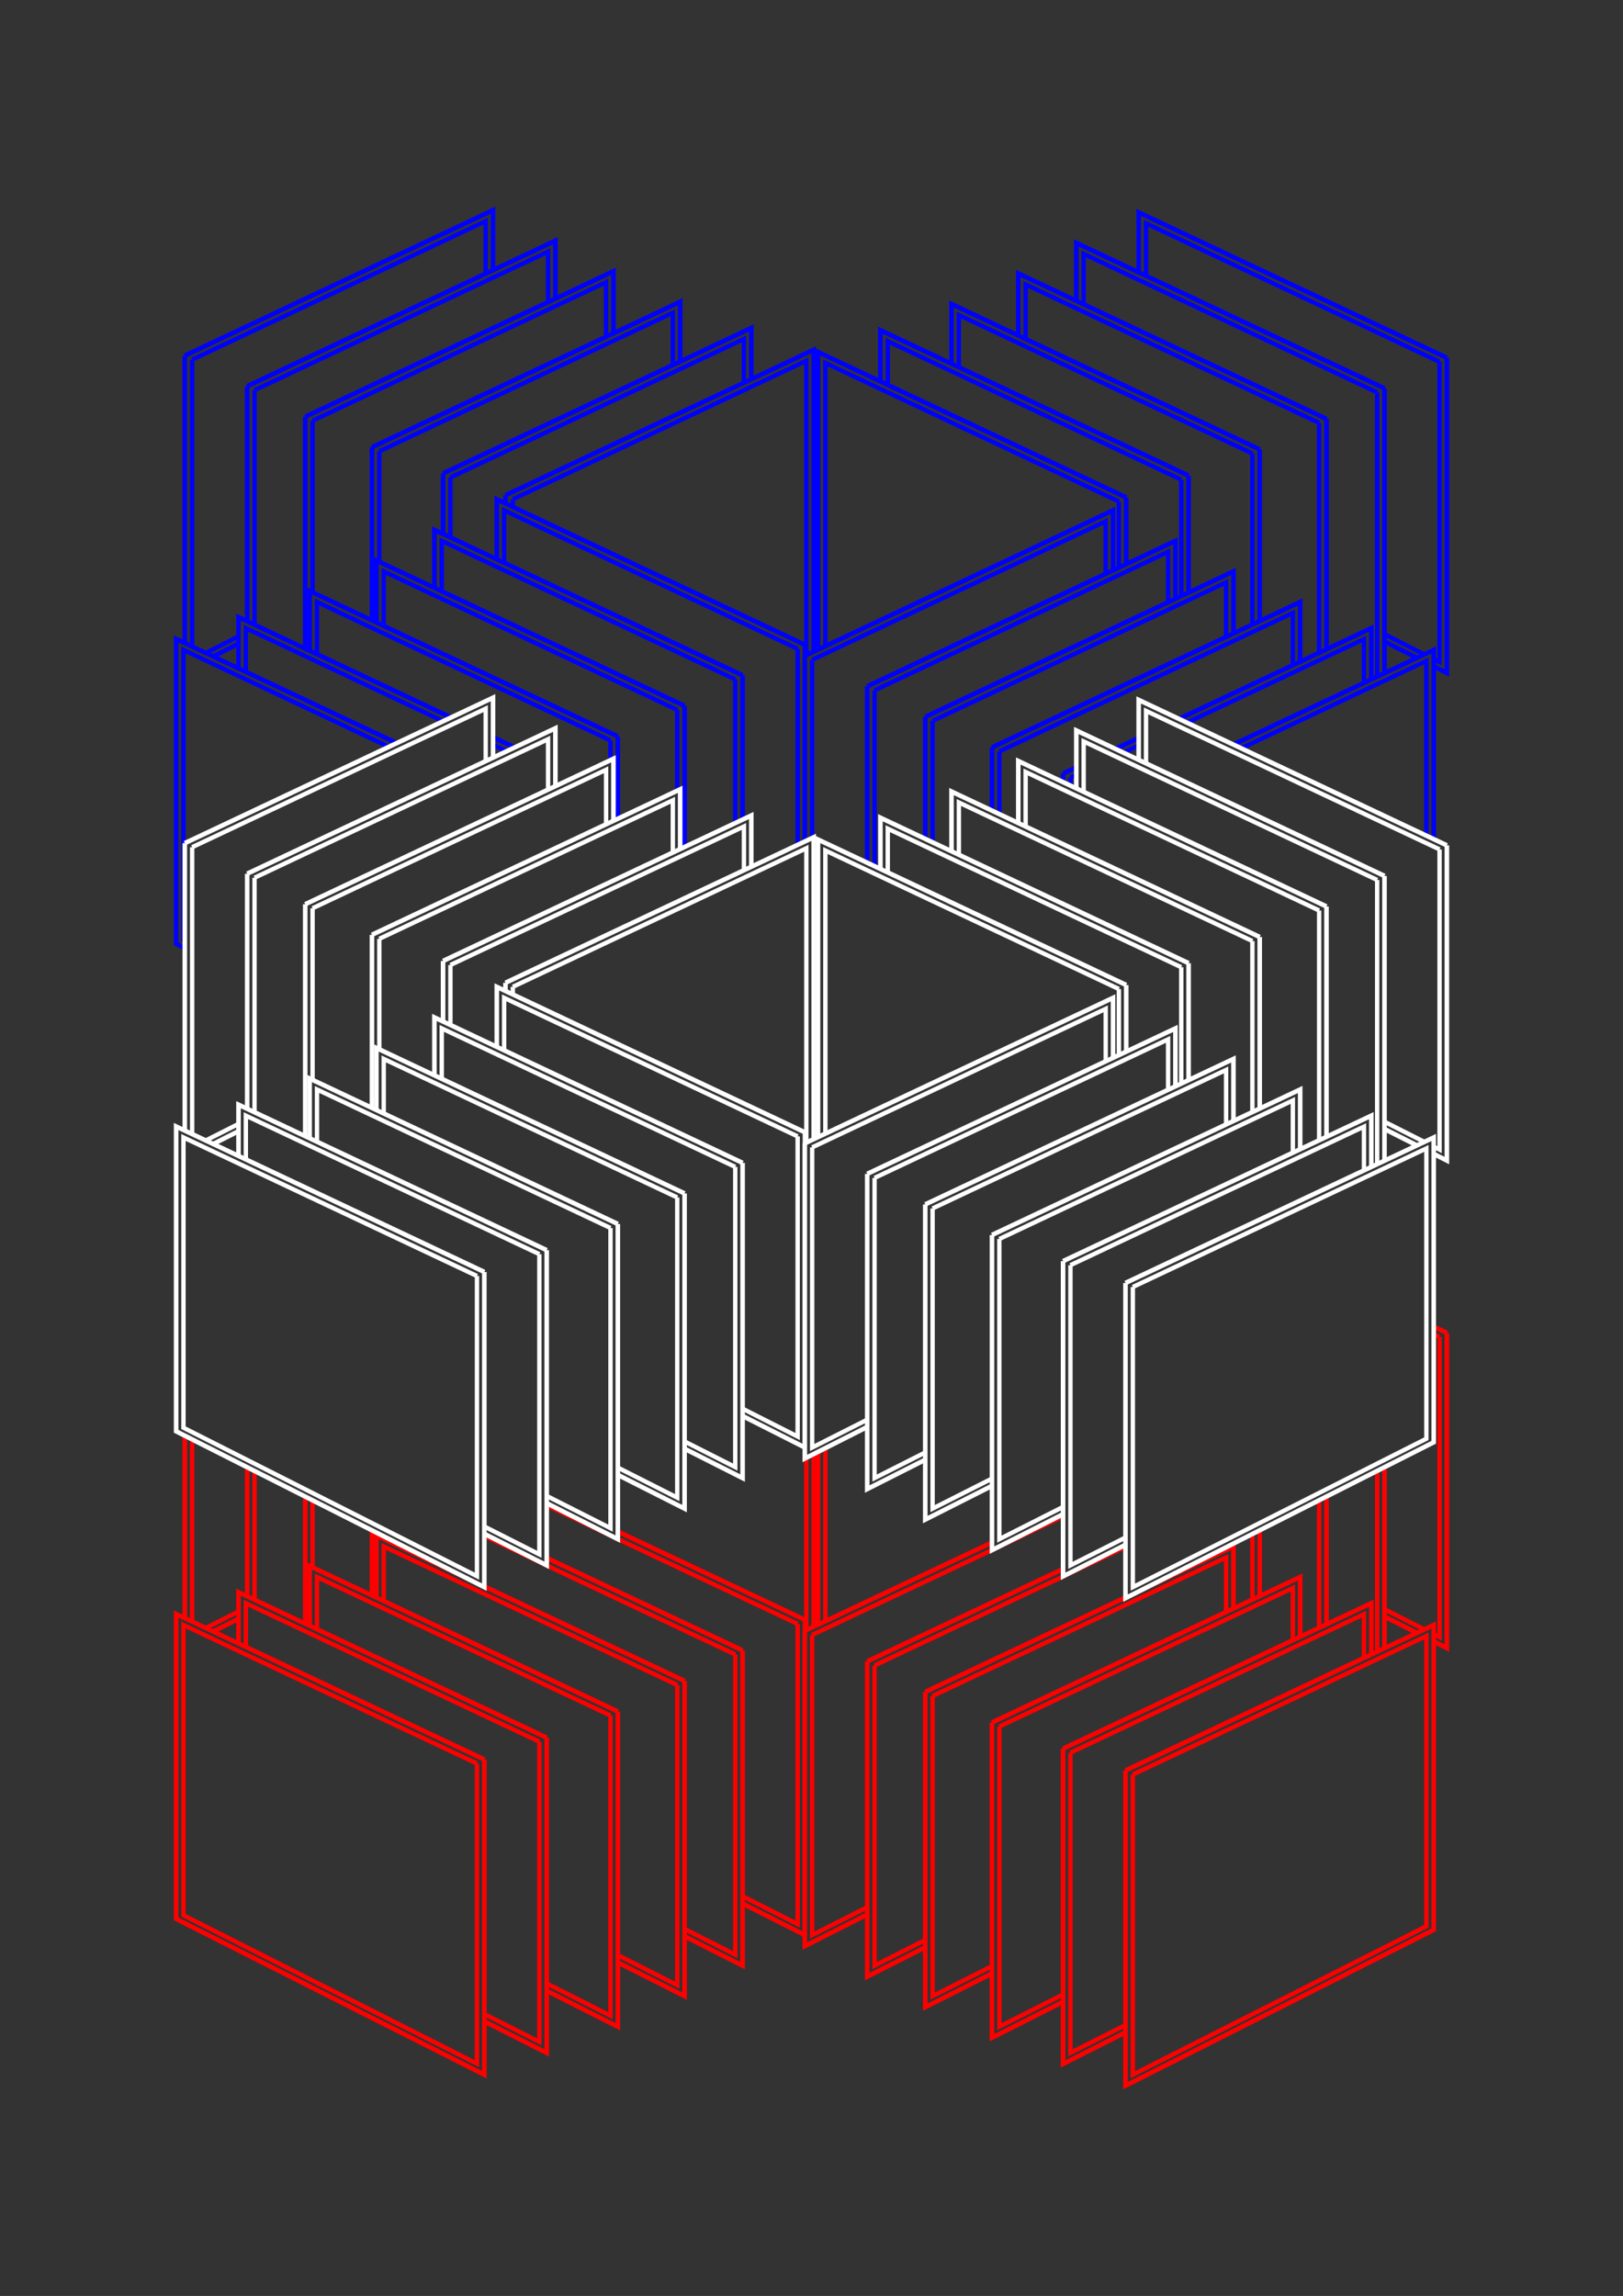 <?xml version="1.0" encoding="UTF-8"?>
<svg version="1.1" viewBox="0 0 744.09 1052.4" xmlns="http://www.w3.org/2000/svg">
<rect x="0" y="0" width="744.09" height="1052.4" fill="#808080" stroke="none"/>
<g fill="#333">
<rect x="-9.736" y="-3.704" width="763.57" height="1072" color="#000000" stroke="#000" stroke-width="1px"/>
<g transform="translate(0 111.74)">
<g transform="translate(4.2109e-6 111.74)" stroke="#f00">
<g transform="translate(21.566 -375.8)">
<path d="m63.164 762.29v144.47l141.3-71.443v-139.71l-141.3 66.68" color="#000000" stroke-width="2.1"/>
<path d="m66.529 764.14v137.59l134.57-68.041v-133.06l-134.57 63.505" color="#000000" stroke-width="2"/>
</g>
<g transform="translate(50.168 -361.8)">
<path d="m63.164 762.29v144.47l141.3-71.443v-139.71l-141.3 66.68" color="#000000" stroke-width="2.1"/>
<path d="m66.529 764.14v137.59l134.57-68.041v-133.06l-134.57 63.505" color="#000000" stroke-width="2"/>
</g>
<g transform="translate(76.77 -347.8)">
<path d="m63.164 762.29v144.47l141.3-71.443v-139.71l-141.3 66.68" color="#000000" stroke-width="2.1"/>
<path d="m66.529 764.14v137.59l134.57-68.041v-133.06l-134.57 63.505" color="#000000" stroke-width="2"/>
</g>
<g transform="translate(107.37 -333.8)">
<path d="m63.164 762.29v144.47l141.3-71.443v-139.71l-141.3 66.68" color="#000000" stroke-width="2.1"/>
<path d="m66.529 764.14v137.59l134.57-68.041v-133.06l-134.57 63.505" color="#000000" stroke-width="2"/>
</g>
<g transform="translate(139.97 -321.8)">
<path d="m63.164 762.29v144.47l141.3-71.443v-139.71l-141.3 66.68" color="#000000" stroke-width="2.1"/>
<path d="m66.529 764.14v137.59l134.57-68.041v-133.06l-134.57 63.505" color="#000000" stroke-width="2"/>
</g>
<g transform="translate(168.58 -311.8)">
<path d="m63.164 762.29v144.47l141.3-71.443v-139.71l-141.3 66.68" color="#000000" stroke-width="2.1"/>
<path d="m66.529 764.14v137.59l134.57-68.041v-133.06l-134.57 63.505" color="#000000" stroke-width="2"/>
</g>
<g transform="matrix(-1 0 0 1 726.51 -374.78)">
<path d="m63.164 762.29v144.47l141.3-71.443v-139.71l-141.3 66.68" color="#000000" stroke-width="2.1"/>
<path d="m66.529 764.14v137.59l134.57-68.041v-133.06l-134.57 63.505" color="#000000" stroke-width="2"/>
</g>
<g transform="matrix(-1 0 0 1 697.91 -360.78)">
<path d="m63.164 762.29v144.47l141.3-71.443v-139.71l-141.3 66.68" color="#000000" stroke-width="2.1"/>
<path d="m66.529 764.14v137.59l134.57-68.041v-133.06l-134.57 63.505" color="#000000" stroke-width="2"/>
</g>
<g transform="matrix(-1 0 0 1 671.31 -346.78)">
<path d="m63.164 762.29v144.47l141.3-71.443v-139.71l-141.3 66.68" color="#000000" stroke-width="2.1"/>
<path d="m66.529 764.14v137.59l134.57-68.041v-133.06l-134.57 63.505" color="#000000" stroke-width="2"/>
</g>
<g transform="matrix(-1 0 0 1 640.7 -332.78)">
<path d="m63.164 762.29v144.47l141.3-71.443v-139.71l-141.3 66.68" color="#000000" stroke-width="2.1"/>
<path d="m66.529 764.14v137.59l134.57-68.041v-133.06l-134.57 63.505" color="#000000" stroke-width="2"/>
</g>
<g transform="matrix(-1 0 0 1 608.1 -320.78)">
<path d="m63.164 762.29v144.47l141.3-71.443v-139.71l-141.3 66.68" color="#000000" stroke-width="2.1"/>
<path d="m66.529 764.14v137.59l134.57-68.041v-133.06l-134.57 63.505" color="#000000" stroke-width="2"/>
</g>
<g transform="matrix(-1 0 0 1 579.5 -310.78)">
<path d="m63.164 762.29v144.47l141.3-71.443v-139.71l-141.3 66.68" color="#000000" stroke-width="2.1"/>
<path d="m66.529 764.14v137.59l134.57-68.041v-133.06l-134.57 63.505" color="#000000" stroke-width="2"/>
</g>
<g transform="matrix(-1 0 0 1 432.22 -243.24)">
<path d="m63.164 762.29v144.47l141.3-71.443v-139.71l-141.3 66.68" color="#000000" stroke-width="2.1"/>
<path d="m66.529 764.14v137.59l134.57-68.041v-133.06l-134.57 63.505" color="#000000" stroke-width="2"/>
</g>
<g transform="matrix(-1 0 0 1 403.62 -229.24)">
<path d="m63.164 762.29v144.47l141.3-71.443v-139.71l-141.3 66.68" color="#000000" stroke-width="2.1"/>
<path d="m66.529 764.14v137.59l134.57-68.041v-133.06l-134.57 63.505" color="#000000" stroke-width="2"/>
</g>
<g transform="matrix(-1 0 0 1 377.02 -215.24)">
<path d="m63.164 762.29v144.47l141.3-71.443v-139.71l-141.3 66.68" color="#000000" stroke-width="2.1"/>
<path d="m66.529 764.14v137.59l134.57-68.041v-133.06l-134.57 63.505" color="#000000" stroke-width="2"/>
</g>
<g transform="matrix(-1 0 0 1 346.42 -201.24)">
<path d="m63.164 762.29v144.47l141.3-71.443v-139.71l-141.3 66.68" color="#000000" stroke-width="2.1"/>
<path d="m66.529 764.14v137.59l134.57-68.041v-133.06l-134.57 63.505" color="#000000" stroke-width="2"/>
</g>
<g transform="matrix(-1 0 0 1 313.81 -189.24)">
<path d="m63.164 762.29v144.47l141.3-71.443v-139.71l-141.3 66.68" color="#000000" stroke-width="2.1"/>
<path d="m66.529 764.14v137.59l134.57-68.041v-133.06l-134.57 63.505" color="#000000" stroke-width="2"/>
</g>
<g transform="matrix(-1 0 0 1 285.21 -179.24)">
<path d="m63.164 762.29v144.47l141.3-71.443v-139.71l-141.3 66.68" color="#000000" stroke-width="2.1"/>
<path d="m66.529 764.14v137.59l134.57-68.041v-133.06l-134.57 63.505" color="#000000" stroke-width="2"/>
</g>
<g transform="translate(305.82 -238.21)">
<path d="m63.164 762.29v144.47l141.3-71.443v-139.71l-141.3 66.68" color="#000000" stroke-width="2.1"/>
<path d="m66.529 764.14v137.59l134.57-68.041v-133.06l-134.57 63.505" color="#000000" stroke-width="2"/>
</g>
<g transform="translate(334.43 -224.21)">
<path d="m63.164 762.29v144.47l141.3-71.443v-139.71l-141.3 66.68" color="#000000" stroke-width="2.1"/>
<path d="m66.529 764.14v137.59l134.57-68.041v-133.06l-134.57 63.505" color="#000000" stroke-width="2"/>
</g>
<g transform="translate(361.03 -210.21)">
<path d="m63.164 762.29v144.47l141.3-71.443v-139.71l-141.3 66.68" color="#000000" stroke-width="2.1"/>
<path d="m66.529 764.14v137.59l134.57-68.041v-133.06l-134.57 63.505" color="#000000" stroke-width="2"/>
</g>
<g transform="translate(391.63 -196.21)">
<path d="m63.164 762.29v144.47l141.3-71.443v-139.71l-141.3 66.68" color="#000000" stroke-width="2.1"/>
<path d="m66.529 764.14v137.59l134.57-68.041v-133.06l-134.57 63.505" color="#000000" stroke-width="2"/>
</g>
<g transform="translate(424.23 -184.21)">
<path d="m63.164 762.29v144.47l141.3-71.443v-139.71l-141.3 66.68" color="#000000" stroke-width="2.1"/>
<path d="m66.529 764.14v137.59l134.57-68.041v-133.06l-134.57 63.505" color="#000000" stroke-width="2"/>
</g>
<g transform="translate(452.84 -174.21)">
<path d="m63.164 762.29v144.47l141.3-71.443v-139.71l-141.3 66.68" color="#000000" stroke-width="2.1"/>
<path d="m66.529 764.14v137.59l134.57-68.041v-133.06l-134.57 63.505" color="#000000" stroke-width="2"/>
</g>
</g>
<g transform="translate(4.2109e-6 -335.21)" stroke="#00f">
<g transform="translate(21.566 -375.8)">
<path d="m63.164 762.29v144.47l141.3-71.443v-139.71l-141.3 66.68" color="#000000" stroke-width="2.1"/>
<path d="m66.529 764.14v137.59l134.57-68.041v-133.06l-134.57 63.505" color="#000000" stroke-width="2"/>
</g>
<g transform="translate(50.168 -361.8)">
<path d="m63.164 762.29v144.47l141.3-71.443v-139.71l-141.3 66.68" color="#000000" stroke-width="2.1"/>
<path d="m66.529 764.14v137.59l134.57-68.041v-133.06l-134.57 63.505" color="#000000" stroke-width="2"/>
</g>
<g transform="translate(76.77 -347.8)">
<path d="m63.164 762.29v144.47l141.3-71.443v-139.71l-141.3 66.68" color="#000000" stroke-width="2.1"/>
<path d="m66.529 764.14v137.59l134.57-68.041v-133.06l-134.57 63.505" color="#000000" stroke-width="2"/>
</g>
<g transform="translate(107.37 -333.8)">
<path d="m63.164 762.29v144.47l141.3-71.443v-139.71l-141.3 66.68" color="#000000" stroke-width="2.1"/>
<path d="m66.529 764.14v137.59l134.57-68.041v-133.06l-134.57 63.505" color="#000000" stroke-width="2"/>
</g>
<g transform="translate(139.97 -321.8)">
<path d="m63.164 762.29v144.47l141.3-71.443v-139.71l-141.3 66.68" color="#000000" stroke-width="2.1"/>
<path d="m66.529 764.14v137.59l134.57-68.041v-133.06l-134.57 63.505" color="#000000" stroke-width="2"/>
</g>
<g transform="translate(168.58 -311.8)">
<path d="m63.164 762.29v144.47l141.3-71.443v-139.71l-141.3 66.68" color="#000000" stroke-width="2.1"/>
<path d="m66.529 764.14v137.59l134.57-68.041v-133.06l-134.57 63.505" color="#000000" stroke-width="2"/>
</g>
<g transform="matrix(-1 0 0 1 726.51 -374.78)">
<path d="m63.164 762.29v144.47l141.3-71.443v-139.71l-141.3 66.68" color="#000000" stroke-width="2.1"/>
<path d="m66.529 764.14v137.59l134.57-68.041v-133.06l-134.57 63.505" color="#000000" stroke-width="2"/>
</g>
<g transform="matrix(-1 0 0 1 697.91 -360.78)">
<path d="m63.164 762.29v144.47l141.3-71.443v-139.71l-141.3 66.68" color="#000000" stroke-width="2.1"/>
<path d="m66.529 764.14v137.59l134.57-68.041v-133.06l-134.57 63.505" color="#000000" stroke-width="2"/>
</g>
<g transform="matrix(-1 0 0 1 671.31 -346.78)">
<path d="m63.164 762.29v144.47l141.3-71.443v-139.71l-141.3 66.68" color="#000000" stroke-width="2.1"/>
<path d="m66.529 764.14v137.59l134.57-68.041v-133.06l-134.57 63.505" color="#000000" stroke-width="2"/>
</g>
<g transform="matrix(-1 0 0 1 640.7 -332.78)">
<path d="m63.164 762.29v144.47l141.3-71.443v-139.71l-141.3 66.68" color="#000000" stroke-width="2.1"/>
<path d="m66.529 764.14v137.59l134.57-68.041v-133.06l-134.57 63.505" color="#000000" stroke-width="2"/>
</g>
<g transform="matrix(-1 0 0 1 608.1 -320.78)">
<path d="m63.164 762.29v144.47l141.3-71.443v-139.71l-141.3 66.68" color="#000000" stroke-width="2.1"/>
<path d="m66.529 764.14v137.59l134.57-68.041v-133.06l-134.57 63.505" color="#000000" stroke-width="2"/>
</g>
<g transform="matrix(-1 0 0 1 579.5 -310.78)">
<path d="m63.164 762.29v144.47l141.3-71.443v-139.71l-141.3 66.68" color="#000000" stroke-width="2.1"/>
<path d="m66.529 764.14v137.59l134.57-68.041v-133.06l-134.57 63.505" color="#000000" stroke-width="2"/>
</g>
<g transform="matrix(-1 0 0 1 432.22 -243.24)">
<path d="m63.164 762.29v144.47l141.3-71.443v-139.71l-141.3 66.68" color="#000000" stroke-width="2.1"/>
<path d="m66.529 764.14v137.59l134.57-68.041v-133.06l-134.57 63.505" color="#000000" stroke-width="2"/>
</g>
<g transform="matrix(-1 0 0 1 403.62 -229.24)">
<path d="m63.164 762.29v144.47l141.3-71.443v-139.71l-141.3 66.68" color="#000000" stroke-width="2.1"/>
<path d="m66.529 764.14v137.59l134.57-68.041v-133.06l-134.57 63.505" color="#000000" stroke-width="2"/>
</g>
<g transform="matrix(-1 0 0 1 377.02 -215.24)">
<path d="m63.164 762.29v144.47l141.3-71.443v-139.71l-141.3 66.68" color="#000000" stroke-width="2.1"/>
<path d="m66.529 764.14v137.59l134.57-68.041v-133.06l-134.57 63.505" color="#000000" stroke-width="2"/>
</g>
<g transform="matrix(-1 0 0 1 346.42 -201.24)">
<path d="m63.164 762.29v144.47l141.3-71.443v-139.71l-141.3 66.68" color="#000000" stroke-width="2.1"/>
<path d="m66.529 764.14v137.59l134.57-68.041v-133.06l-134.57 63.505" color="#000000" stroke-width="2"/>
</g>
<g transform="matrix(-1 0 0 1 313.81 -189.24)">
<path d="m63.164 762.29v144.47l141.3-71.443v-139.71l-141.3 66.68" color="#000000" stroke-width="2.1"/>
<path d="m66.529 764.14v137.59l134.57-68.041v-133.06l-134.57 63.505" color="#000000" stroke-width="2"/>
</g>
<g transform="matrix(-1 0 0 1 285.21 -179.24)">
<path d="m63.164 762.29v144.47l141.3-71.443v-139.71l-141.3 66.68" color="#000000" stroke-width="2.1"/>
<path d="m66.529 764.14v137.59l134.57-68.041v-133.06l-134.57 63.505" color="#000000" stroke-width="2"/>
</g>
<g transform="translate(305.82 -238.21)">
<path d="m63.164 762.29v144.47l141.3-71.443v-139.71l-141.3 66.68" color="#000000" stroke-width="2.1"/>
<path d="m66.529 764.14v137.59l134.57-68.041v-133.06l-134.57 63.505" color="#000000" stroke-width="2"/>
</g>
<g transform="translate(334.43 -224.21)">
<path d="m63.164 762.29v144.47l141.3-71.443v-139.71l-141.3 66.68" color="#000000" stroke-width="2.1"/>
<path d="m66.529 764.14v137.59l134.57-68.041v-133.06l-134.57 63.505" color="#000000" stroke-width="2"/>
</g>
<g transform="translate(361.03 -210.21)">
<path d="m63.164 762.29v144.47l141.3-71.443v-139.71l-141.3 66.68" color="#000000" stroke-width="2.1"/>
<path d="m66.529 764.14v137.59l134.57-68.041v-133.06l-134.57 63.505" color="#000000" stroke-width="2"/>
</g>
<g transform="translate(391.63 -196.21)">
<path d="m63.164 762.29v144.47l141.3-71.443v-139.71l-141.3 66.68" color="#000000" stroke-width="2.1"/>
<path d="m66.529 764.14v137.59l134.57-68.041v-133.06l-134.57 63.505" color="#000000" stroke-width="2"/>
</g>
<g transform="translate(424.23 -184.21)">
<path d="m63.164 762.29v144.47l141.3-71.443v-139.71l-141.3 66.68" color="#000000" stroke-width="2.1"/>
<path d="m66.529 764.14v137.59l134.57-68.041v-133.06l-134.57 63.505" color="#000000" stroke-width="2"/>
</g>
<g transform="translate(452.84 -174.21)">
<path d="m63.164 762.29v144.47l141.3-71.443v-139.71l-141.3 66.68" color="#000000" stroke-width="2.1"/>
<path d="m66.529 764.14v137.59l134.57-68.041v-133.06l-134.57 63.505" color="#000000" stroke-width="2"/>
</g>
</g>
<g transform="translate(4.2109e-6 -111.74)" stroke="#fff">
<g transform="translate(21.566 -375.8)">
<path d="m63.164 762.29v144.47l141.3-71.443v-139.71l-141.3 66.68" color="#000000" stroke-width="2.1"/>
<path d="m66.529 764.14v137.59l134.57-68.041v-133.06l-134.57 63.505" color="#000000" stroke-width="2"/>
</g>
<g transform="translate(50.168 -361.8)">
<path d="m63.164 762.29v144.47l141.3-71.443v-139.71l-141.3 66.68" color="#000000" stroke-width="2.1"/>
<path d="m66.529 764.14v137.59l134.57-68.041v-133.06l-134.57 63.505" color="#000000" stroke-width="2"/>
</g>
<g transform="translate(76.77 -347.8)">
<path d="m63.164 762.29v144.47l141.3-71.443v-139.71l-141.3 66.68" color="#000000" stroke-width="2.1"/>
<path d="m66.529 764.14v137.59l134.57-68.041v-133.06l-134.57 63.505" color="#000000" stroke-width="2"/>
</g>
<g transform="translate(107.37 -333.8)">
<path d="m63.164 762.29v144.47l141.3-71.443v-139.71l-141.3 66.68" color="#000000" stroke-width="2.1"/>
<path d="m66.529 764.14v137.59l134.57-68.041v-133.06l-134.57 63.505" color="#000000" stroke-width="2"/>
</g>
<g transform="translate(139.97 -321.8)">
<path d="m63.164 762.29v144.47l141.3-71.443v-139.71l-141.3 66.68" color="#000000" stroke-width="2.1"/>
<path d="m66.529 764.14v137.59l134.57-68.041v-133.06l-134.57 63.505" color="#000000" stroke-width="2"/>
</g>
<g transform="translate(168.58 -311.8)">
<path d="m63.164 762.29v144.47l141.3-71.443v-139.71l-141.3 66.68" color="#000000" stroke-width="2.1"/>
<path d="m66.529 764.14v137.59l134.57-68.041v-133.06l-134.57 63.505" color="#000000" stroke-width="2"/>
</g>
<g transform="matrix(-1 0 0 1 726.51 -374.78)">
<path d="m63.164 762.29v144.47l141.3-71.443v-139.71l-141.3 66.68" color="#000000" stroke-width="2.1"/>
<path d="m66.529 764.14v137.59l134.57-68.041v-133.06l-134.57 63.505" color="#000000" stroke-width="2"/>
</g>
<g transform="matrix(-1 0 0 1 697.91 -360.78)">
<path d="m63.164 762.29v144.47l141.3-71.443v-139.71l-141.3 66.68" color="#000000" stroke-width="2.1"/>
<path d="m66.529 764.14v137.59l134.57-68.041v-133.06l-134.57 63.505" color="#000000" stroke-width="2"/>
</g>
<g transform="matrix(-1 0 0 1 671.31 -346.78)">
<path d="m63.164 762.29v144.47l141.3-71.443v-139.71l-141.3 66.68" color="#000000" stroke-width="2.1"/>
<path d="m66.529 764.14v137.59l134.57-68.041v-133.06l-134.57 63.505" color="#000000" stroke-width="2"/>
</g>
<g transform="matrix(-1 0 0 1 640.7 -332.78)">
<path d="m63.164 762.29v144.47l141.3-71.443v-139.71l-141.3 66.68" color="#000000" stroke-width="2.1"/>
<path d="m66.529 764.14v137.59l134.57-68.041v-133.06l-134.57 63.505" color="#000000" stroke-width="2"/>
</g>
<g transform="matrix(-1 0 0 1 608.1 -320.78)">
<path d="m63.164 762.29v144.47l141.3-71.443v-139.71l-141.3 66.68" color="#000000" stroke-width="2.1"/>
<path d="m66.529 764.14v137.59l134.57-68.041v-133.06l-134.57 63.505" color="#000000" stroke-width="2"/>
</g>
<g transform="matrix(-1 0 0 1 579.5 -310.78)">
<path d="m63.164 762.29v144.47l141.3-71.443v-139.71l-141.3 66.68" color="#000000" stroke-width="2.1"/>
<path d="m66.529 764.14v137.59l134.57-68.041v-133.06l-134.57 63.505" color="#000000" stroke-width="2"/>
</g>
<g transform="matrix(-1 0 0 1 432.22 -243.24)">
<path d="m63.164 762.29v144.47l141.3-71.443v-139.71l-141.3 66.68" color="#000000" stroke-width="2.1"/>
<path d="m66.529 764.14v137.59l134.57-68.041v-133.06l-134.57 63.505" color="#000000" stroke-width="2"/>
</g>
<g transform="matrix(-1 0 0 1 403.62 -229.24)">
<path d="m63.164 762.29v144.47l141.3-71.443v-139.71l-141.3 66.68" color="#000000" stroke-width="2.1"/>
<path d="m66.529 764.14v137.59l134.57-68.041v-133.06l-134.57 63.505" color="#000000" stroke-width="2"/>
</g>
<g transform="matrix(-1 0 0 1 377.02 -215.24)">
<path d="m63.164 762.29v144.47l141.3-71.443v-139.71l-141.3 66.68" color="#000000" stroke-width="2.1"/>
<path d="m66.529 764.14v137.59l134.57-68.041v-133.06l-134.57 63.505" color="#000000" stroke-width="2"/>
</g>
<g transform="matrix(-1 0 0 1 346.42 -201.24)">
<path d="m63.164 762.29v144.47l141.3-71.443v-139.71l-141.3 66.68" color="#000000" stroke-width="2.1"/>
<path d="m66.529 764.14v137.59l134.57-68.041v-133.06l-134.57 63.505" color="#000000" stroke-width="2"/>
</g>
<g transform="matrix(-1 0 0 1 313.81 -189.24)">
<path d="m63.164 762.29v144.47l141.3-71.443v-139.71l-141.3 66.68" color="#000000" stroke-width="2.1"/>
<path d="m66.529 764.14v137.59l134.57-68.041v-133.06l-134.57 63.505" color="#000000" stroke-width="2"/>
</g>
<g transform="matrix(-1 0 0 1 285.21 -179.24)">
<path d="m63.164 762.29v144.47l141.3-71.443v-139.71l-141.3 66.68" color="#000000" stroke-width="2.1"/>
<path d="m66.529 764.14v137.59l134.57-68.041v-133.06l-134.57 63.505" color="#000000" stroke-width="2"/>
</g>
<g transform="translate(305.82 -238.21)">
<path d="m63.164 762.29v144.47l141.3-71.443v-139.71l-141.3 66.68" color="#000000" stroke-width="2.1"/>
<path d="m66.529 764.14v137.59l134.57-68.041v-133.06l-134.57 63.505" color="#000000" stroke-width="2"/>
</g>
<g transform="translate(334.43 -224.21)">
<path d="m63.164 762.29v144.47l141.3-71.443v-139.71l-141.3 66.68" color="#000000" stroke-width="2.1"/>
<path d="m66.529 764.14v137.59l134.57-68.041v-133.06l-134.57 63.505" color="#000000" stroke-width="2"/>
</g>
<g transform="translate(361.03 -210.21)">
<path d="m63.164 762.29v144.47l141.3-71.443v-139.71l-141.3 66.68" color="#000000" stroke-width="2.1"/>
<path d="m66.529 764.14v137.59l134.57-68.041v-133.06l-134.57 63.505" color="#000000" stroke-width="2"/>
</g>
<g transform="translate(391.63 -196.21)">
<path d="m63.164 762.29v144.47l141.3-71.443v-139.71l-141.3 66.68" color="#000000" stroke-width="2.1"/>
<path d="m66.529 764.14v137.59l134.57-68.041v-133.06l-134.57 63.505" color="#000000" stroke-width="2"/>
</g>
<g transform="translate(424.23 -184.21)">
<path d="m63.164 762.29v144.47l141.3-71.443v-139.71l-141.3 66.68" color="#000000" stroke-width="2.1"/>
<path d="m66.529 764.14v137.59l134.57-68.041v-133.06l-134.57 63.505" color="#000000" stroke-width="2"/>
</g>
<g transform="translate(452.84 -174.21)">
<path d="m63.164 762.29v144.47l141.3-71.443v-139.71l-141.3 66.68" color="#000000" stroke-width="2.1"/>
<path d="m66.529 764.14v137.59l134.57-68.041v-133.06l-134.57 63.505" color="#000000" stroke-width="2"/>
</g>
</g>
</g>
</g>
</svg>
